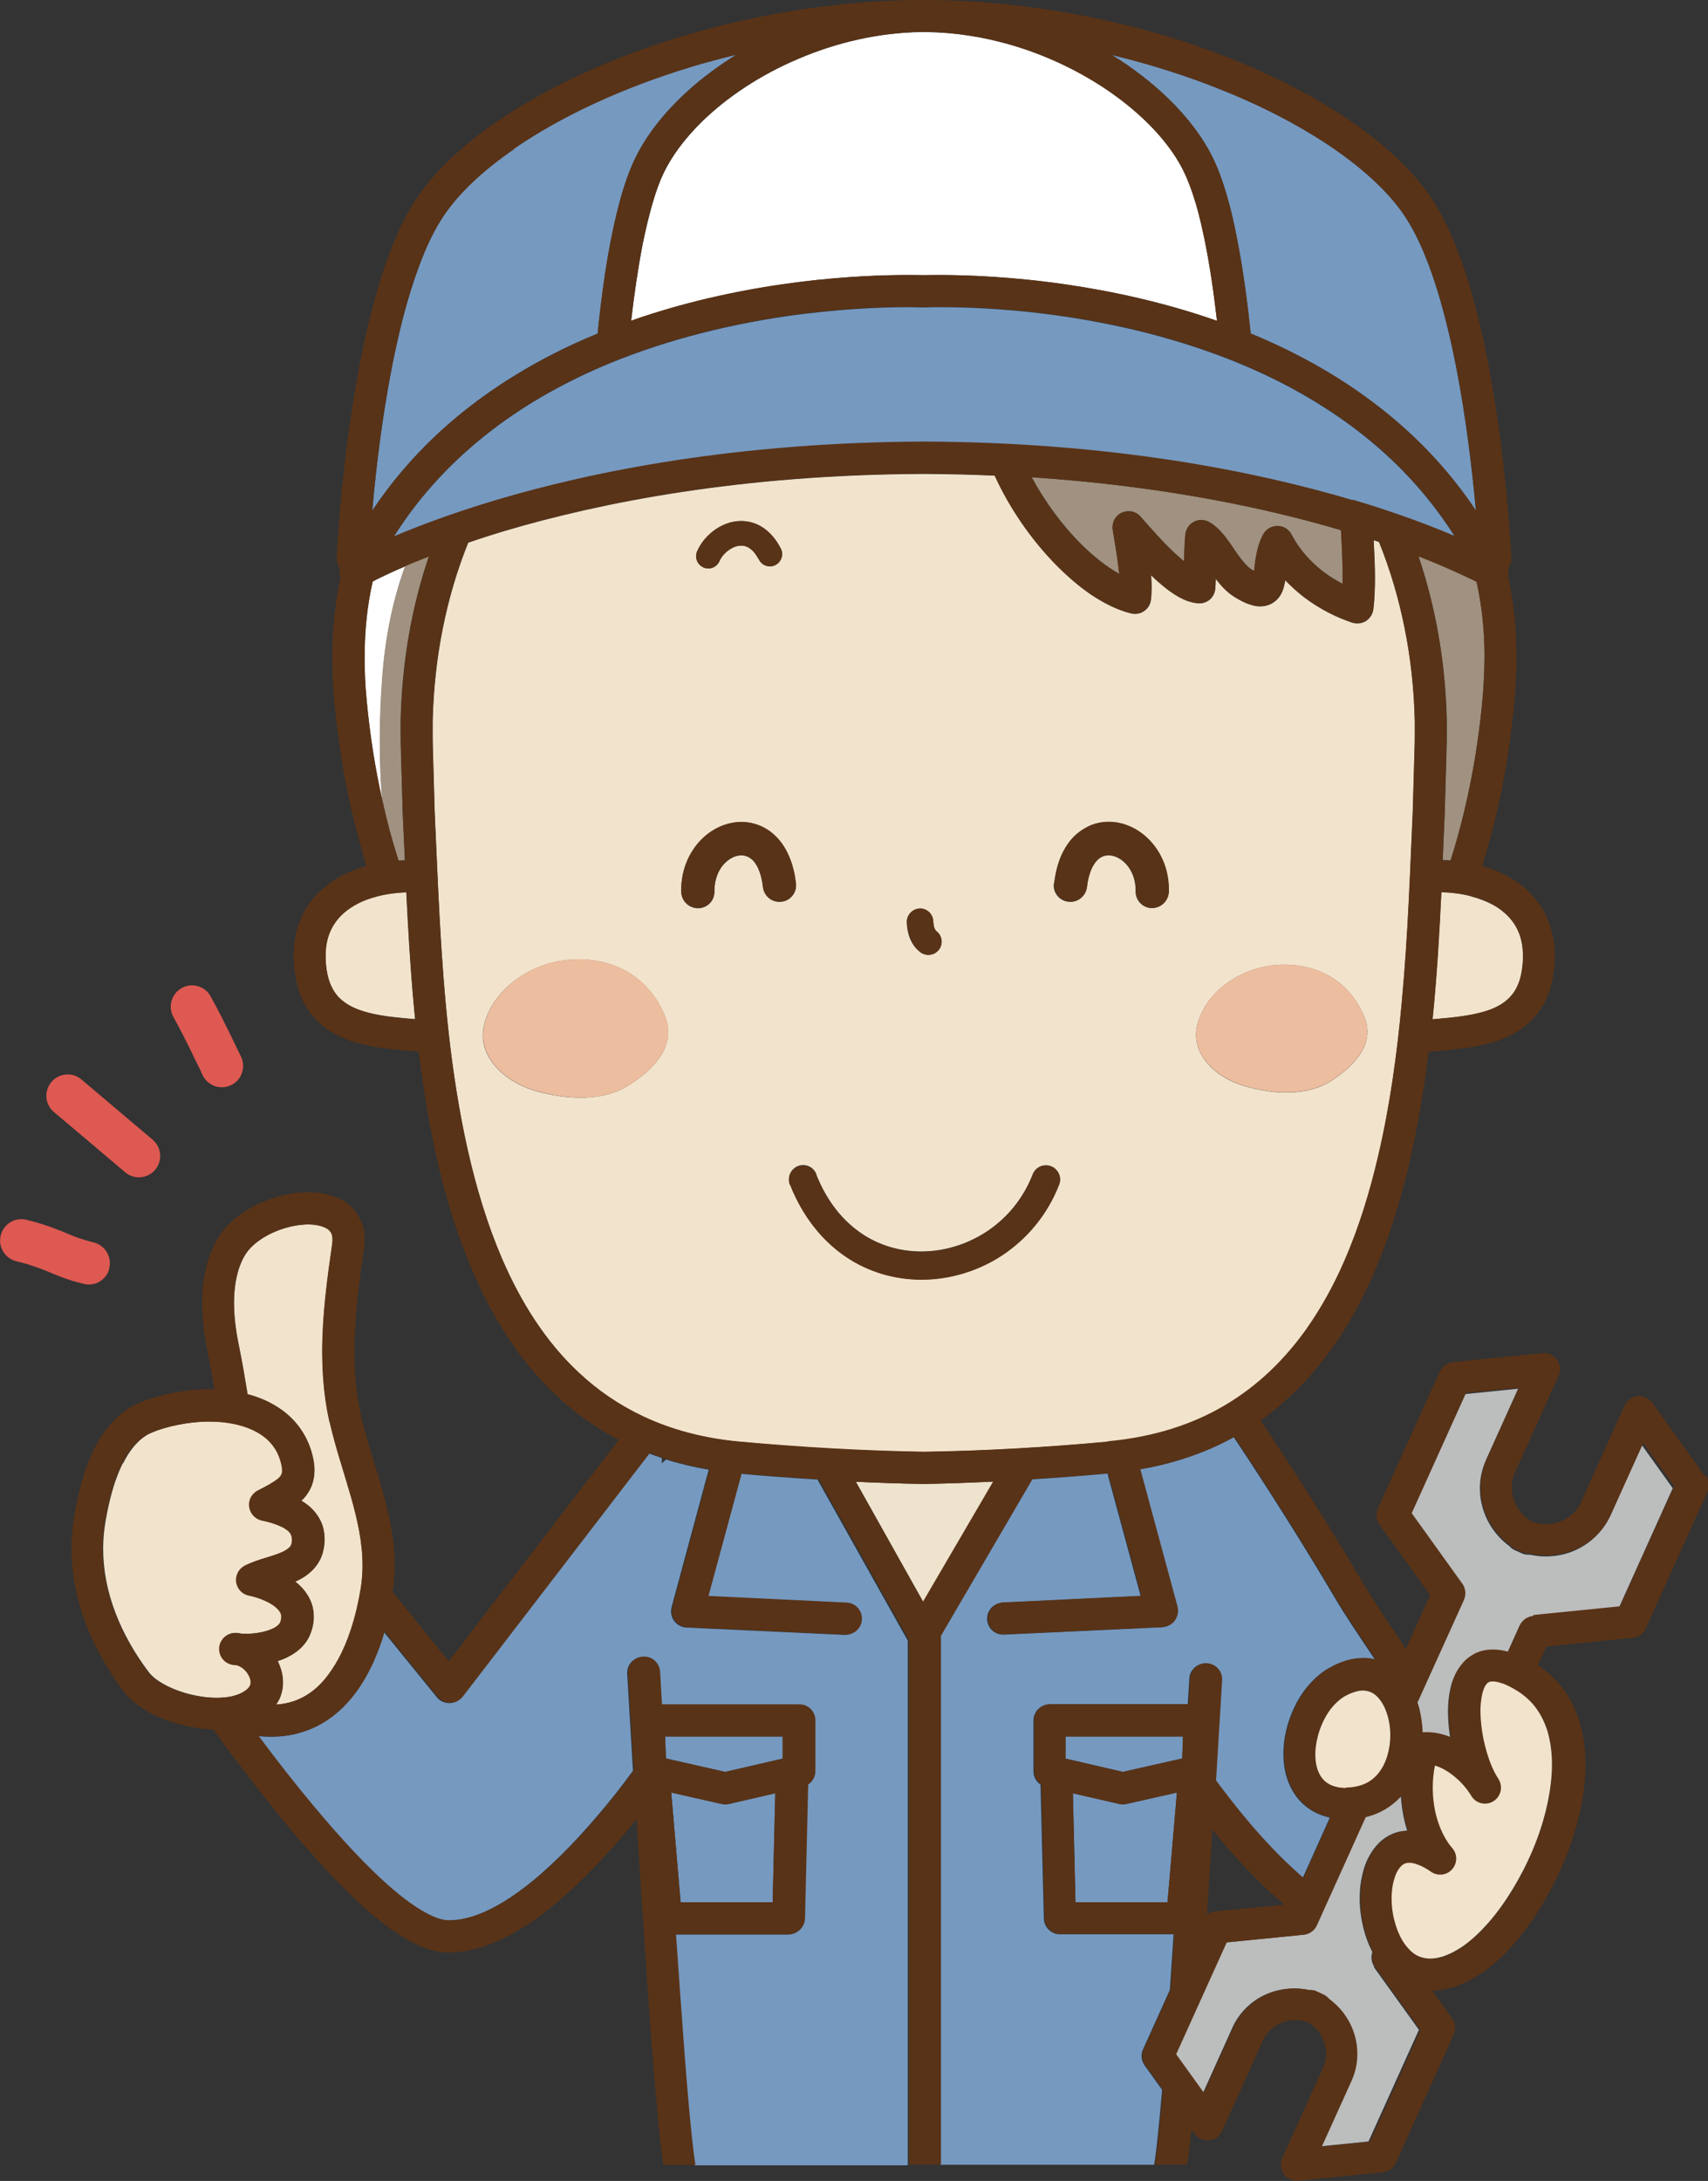 <?xml version="1.0" encoding="UTF-8"?> <svg xmlns="http://www.w3.org/2000/svg" id="_レイヤー_2" viewBox="0 0 118.22 150.94"><rect x="0" y="0" width="118.22" height="150.94" fill="#333333" stroke="none"/><defs><style>.cls-1{fill:none;}.cls-2{fill:#f2e3cc;}.cls-3{fill:#eee3cd;}.cls-4{fill:#ecbd9f;}.cls-5{fill:#fff;}.cls-6{fill:#a09180;}.cls-7{fill:#bcbdbd;}.cls-8{fill:#de5951;}.cls-9{fill:#593317;}.cls-10{fill:#7699c0;}</style></defs><g id="_レイヤー_1-2"><g><path class="cls-1" d="M83.91,126.61c-.12,1.98-.25,3.95-.37,5.86,.14-.09,.3-.15,.48-.17l4.87-.48c-1.85-1.57-3.47-3.34-4.98-5.21Z"></path><path class="cls-1" d="M46.1,101.01c-.1-.03-.2-.07-.29-.1v.37c.09-.09,.19-.18,.29-.27Z"></path><path class="cls-8" d="M13.35,73.02c.2,.4,.37,.75,.49,.99,.06,.12,.1,.22,.13,.29,.02,.03,.03,.06,.04,.08v.02s.01,0,.01,0c.35,.74,1.22,1.05,1.96,.71,.74-.35,1.05-1.22,.71-1.96h0s-.29-.61-.69-1.43c-.4-.82-.92-1.86-1.42-2.76-.39-.72-1.29-.98-2-.58-.71,.39-.97,1.29-.58,2,.46,.83,.97,1.84,1.36,2.64Z"></path><path class="cls-8" d="M7.56,87.78c.2-.79-.28-1.59-1.07-1.79-.44-.11-.78-.22-1.08-.32-.22-.08-.43-.16-.66-.26-.33-.14-.72-.3-1.19-.47-.47-.17-1.02-.35-1.73-.52-.79-.2-1.58,.29-1.78,1.08-.2,.79,.29,1.59,1.08,1.79,.54,.13,.96,.26,1.31,.38,.26,.09,.49,.18,.72,.27,.34,.14,.69,.29,1.11,.45,.42,.16,.91,.32,1.52,.46,.79,.21,1.59-.28,1.78-1.07Z"></path><path class="cls-8" d="M3.73,76.96c1.85,1.56,3.39,2.86,4.93,4.17,.62,.53,1.55,.45,2.08-.17,.52-.62,.45-1.55-.17-2.08-1.54-1.31-3.09-2.6-4.93-4.17-.63-.53-1.55-.45-2.08,.17-.53,.63-.45,1.56,.17,2.08Z"></path><path class="cls-5" d="M26.46,55.39c-.21-2.64-.22-5.51,.02-8.63,.23-2.92,.78-5.42,1.58-7.57-1.03,.44-1.79,.81-2.27,1.06-.36,1.57-.56,3.32-.56,5.27,0,.93,.04,1.9,.14,2.92,.24,2.51,.61,4.83,1.09,6.96Z"></path><path class="cls-6" d="M26.46,55.39c.32,1.48,.7,2.87,1.12,4.17,.14-.01,.29-.02,.44-.02-.05-1.13-.09-2.21-.15-3.25v-.02c-.04-1.48-.07-2.89-.12-4.21-.01-.41-.02-.82-.02-1.23,0-.18,0-.36,0-.54,0-.15,0-.3,0-.45h0c.09-3.94,.74-7.76,1.95-11.33-.61,.23-1.16,.46-1.64,.66-.79,2.15-1.35,4.65-1.58,7.57-.24,3.12-.23,6-.02,8.63Z"></path><path class="cls-6" d="M102.76,45.51c0-1.94-.2-3.67-.55-5.24,0,0,0,0-.02-.02-.4-.21-1.02-.49-1.84-.86-.61-.27-1.34-.57-2.17-.9,1.21,3.57,1.87,7.4,1.96,11.34h0c0,.16,0,.31,0,.46,0,.18,0,.36,0,.54,0,.41,0,.81-.02,1.22-.04,1.32-.08,2.73-.12,4.21v.02c-.05,1.03-.09,2.12-.14,3.24,.18,0,.36,.01,.54,.03,1.01-3.19,1.82-6.89,2.21-11.14,.09-1.02,.14-1.99,.14-2.92Z"></path><path class="cls-2" d="M101.82,62.03c-.64-.17-1.34-.26-2.06-.28-.14,2.78-.31,5.76-.61,8.8,.4-.04,.8-.07,1.2-.11,.74-.08,1.44-.18,2.06-.34,.42-.1,.79-.23,1.12-.39,.44-.21,.79-.47,1.07-.8,.16-.18,.3-.4,.42-.66,.14-.29,.25-.65,.31-1.07,.06-.37,.08-.7,.08-1.01,0-.69-.12-1.25-.33-1.72-.21-.48-.51-.88-.89-1.22-.26-.23-.55-.44-.88-.62-.44-.23-.94-.43-1.49-.57Z"></path><path class="cls-2" d="M28.64,69.59c-.25-2.7-.4-5.35-.52-7.84-.8,.03-1.57,.14-2.26,.35-.8,.23-1.49,.59-2.02,1.04-.35,.3-.63,.64-.85,1.04-.29,.53-.46,1.16-.46,1.98,0,.31,.02,.65,.08,1.01,.09,.55,.24,.96,.43,1.3,.19,.33,.42,.6,.71,.82,.18,.15,.4,.28,.64,.4,.32,.16,.69,.29,1.09,.39,.54,.14,1.15,.24,1.77,.31,.48,.06,.98,.1,1.48,.14-.03-.32-.06-.64-.09-.95Z"></path><path class="cls-10" d="M56.62,102.4c-1.8-.11-3.59-.24-5.37-.4,0,.06-.01,.12-.03,.18l-2.25,8.3,9.57,.46c.61,.03,1.08,.55,1.05,1.16-.02,.61-.55,1.08-1.15,1.05l-10.94-.51c-.34-.02-.64-.19-.84-.46-.2-.27-.26-.62-.18-.94l2.57-9.52c-1.03-.18-2.01-.41-2.95-.71-.1,.09-.2,.18-.29,.27v-.37c-.31-.1-.61-.21-.9-.32l-12.94,16.85c-.21,.27-.52,.43-.86,.43-.34,0-.67-.14-.88-.41l-3.67-4.52c-.06,.18-.11,.35-.16,.52-.36,1.08-.82,2.15-1.44,3.13-.41,.65-.9,1.25-1.47,1.78-.76,.7-1.68,1.26-2.75,1.56-.61,.18-1.27,.27-1.97,.27-.04,0-.09,0-.12,0-.28,0-.56-.02-.83-.05,.73,.97,1.48,1.96,2.23,2.91,1.94,2.44,3.92,4.74,5.74,6.5,1.04,1,2.03,1.83,2.89,2.41,.46,.31,.89,.55,1.26,.7,.4,.17,.74,.24,.98,.25h.14c.74,0,1.56-.19,2.43-.58,.87-.38,1.77-.94,2.68-1.62,1.8-1.35,3.56-3.17,5.03-4.88,.98-1.13,1.83-2.22,2.47-3.1,.05-.07,.1-.13,.14-.18-.14-2.29-.27-4.55-.4-6.72-.03-.61,.43-1.14,1.04-1.16,.61-.04,1.13,.42,1.17,1.04,.04,.75,.08,1.5,.13,2.26h9.52c.3,0,.58,.12,.78,.33,.21,.2,.32,.49,.32,.78v3.51c0,.39-.19,.73-.5,.93l-.22,9.27c-.02,.6-.51,1.09-1.11,1.09h-7.82c.19,2.93,.39,5.69,.58,8.08,.18,2.37,.35,4.38,.51,5.85,.09,.83,.17,1.49,.24,1.92,0,.04,0,.08,.01,.12h14.77v-36.31l-6.23-11.12Z"></path><path class="cls-10" d="M80.14,147.77c.09-.82,.18-1.82,.28-2.95,0-.06,.01-.13,.02-.18l-1.22-1.7c-.23-.32-.27-.74-.11-1.1l1.86-4.12c.03-.38,.05-.76,.08-1.15,.06-.88,.12-1.78,.18-2.7h-7.87c-.6,0-1.09-.48-1.11-1.09l-.23-9.27c-.3-.2-.49-.54-.49-.93v-3.51c0-.29,.12-.58,.32-.78,.21-.21,.49-.33,.79-.33h9.57c.04-.6,.07-1.2,.11-1.8,.03-.6,.56-1.07,1.17-1.03,.61,.03,1.08,.55,1.04,1.17-.13,2.24-.27,4.58-.42,6.94,.19,.25,.37,.5,.56,.74,1.67,2.2,3.46,4.25,5.49,6l1.88-4.18c-.17-.05-.35-.09-.51-.15-.5-.17-.94-.44-1.31-.77-.24-.22-.46-.46-.63-.74-.24-.35-.41-.74-.53-1.13-.16-.53-.23-1.08-.23-1.63,0-.87,.17-1.75,.48-2.57,.3-.82,.75-1.61,1.33-2.26,.39-.43,.83-.82,1.35-1.11,.4-.23,.78-.39,1.18-.51,.39-.11,.78-.17,1.16-.17,.29,0,.57,.03,.84,.1-.05-.08-.1-.15-.15-.22-.97-1.45-1.9-2.81-2.65-4.09-2.22-3.76-4.56-7.45-6.98-11.09-.36,.2-.72,.38-1.09,.56-1.64,.77-3.45,1.34-5.43,1.68l2.58,9.52c.09,.32,.02,.67-.18,.94-.2,.27-.51,.44-.84,.46l-10.95,.51c-.61,.03-1.13-.44-1.16-1.05-.03-.61,.44-1.13,1.06-1.16l9.57-.46-2.25-8.3c-.02-.06-.02-.12-.03-.18-1.75,.16-3.51,.3-5.26,.4l-6.34,10.85v36.59h14.82c0-.06,0-.12,.02-.18,.07-.42,.15-1.06,.23-1.88Z"></path><path class="cls-3" d="M63.96,102.7h-.03c-1.57-.02-3.13-.08-4.69-.15l4.66,8.31,4.86-8.32c-1.59,.07-3.19,.13-4.79,.16Z"></path><path class="cls-10" d="M77.97,124.85c-.17,.03-.33,.03-.5,0l-3.21-.74,.18,7.54h6.37l.65-7.59-3.49,.79Z"></path><polygon class="cls-10" points="73.75 120.18 73.75 121.71 77.72 122.63 81.83 121.7 81.88 120.18 73.75 120.18"></polygon><path class="cls-10" d="M50.45,124.85c-.17,.03-.33,.03-.5,0l-3.49-.79,.65,7.59h6.37l.18-7.54-3.21,.74Z"></path><polygon class="cls-10" points="46.1 121.7 50.2 122.63 54.18 121.71 54.18 120.18 46.04 120.18 46.1 121.7"></polygon><path class="cls-2" d="M90.44,91.98c1.01-1.43,1.88-3.01,2.62-4.71,.99-2.27,1.76-4.73,2.35-7.31,.8-3.42,1.29-7.03,1.62-10.57,.44-4.71,.58-9.29,.76-13.19,.04-1.47,.08-2.88,.12-4.21,.01-.39,.02-.77,.02-1.15,0-.17,0-.35,0-.52,0-.14,0-.28,0-.43-.1-4.36-.94-8.57-2.48-12.38-.12-.04-.25-.08-.37-.12,.05,.9,.09,1.78,.09,2.63,0,.74-.03,1.47-.11,2.15-.04,.33-.23,.62-.51,.81-.28,.17-.62,.22-.94,.12-1.06-.35-2.23-.92-3.33-1.75-.45-.35-.9-.75-1.32-1.19,0,.09-.03,.17-.05,.26-.03,.14-.06,.28-.12,.44-.07,.18-.16,.37-.33,.56-.08,.09-.18,.19-.32,.28-.13,.09-.28,.16-.43,.2-.16,.05-.33,.07-.48,.07-.17,0-.33-.02-.48-.06-.15-.04-.29-.09-.44-.14-.29-.12-.57-.27-.89-.47-.29-.18-.53-.4-.75-.62-.19-.2-.36-.41-.52-.62,0,.22-.01,.43-.03,.65-.02,.3-.15,.57-.36,.77-.23,.2-.51,.29-.81,.28-.26-.02-.5-.08-.72-.15-.23-.08-.43-.18-.64-.29-.4-.23-.79-.51-1.17-.83-.25-.21-.51-.44-.74-.67,.02,.28,.03,.56,.03,.83,0,.31-.01,.6-.05,.89-.04,.31-.21,.58-.48,.76-.26,.18-.58,.23-.88,.16-.93-.23-1.86-.69-2.79-1.31-.92-.63-1.83-1.43-2.71-2.36-1.52-1.62-2.93-3.64-3.95-5.87-1.58-.07-3.22-.11-4.91-.12-12.7,.05-22.38,1.99-28.91,3.92-.94,.28-1.82,.56-2.62,.84-1.53,3.79-2.36,8-2.46,12.35,0,.15,0,.29,0,.43v.51c0,.39,0,.77,.02,1.16,.04,1.33,.08,2.74,.12,4.21,.21,4.47,.37,9.86,.97,15.29,.61,5.44,1.68,10.94,3.68,15.58,1.34,3.1,3.07,5.82,5.34,7.93,1.3,1.21,2.77,2.23,4.45,3.02,1.92,.9,4.13,1.51,6.69,1.75,4.23,.39,8.48,.64,12.73,.7,4.25-.07,8.51-.32,12.73-.7,3.24-.3,5.91-1.19,8.16-2.52,2.25-1.34,4.09-3.13,5.61-5.27Zm-7.6-20.91c.58-2.82,4.22-5.09,7.91-4.05,1.9,.53,3.13,1.94,3.7,3.41,.69,1.79-.58,3.24-2.27,4.35-1.71,1.11-4.02,.98-6.05,.38-2.09-.6-3.67-2.27-3.29-4.09Zm-9.88-9.94c.09-.73,.26-1.39,.51-1.95,.25-.56,.59-1.04,1.01-1.42,.28-.24,.59-.44,.91-.59,.43-.19,.89-.28,1.34-.28,.41,0,.82,.07,1.2,.21,.39,.14,.75,.33,1.08,.58,.67,.5,1.21,1.2,1.54,2.05,.22,.57,.34,1.2,.34,1.87v.12c-.02,.63-.54,1.14-1.17,1.13-.63-.01-1.13-.53-1.12-1.17v-.07c0-.59-.16-1.07-.4-1.46-.23-.38-.56-.66-.88-.81-.21-.1-.41-.14-.6-.14-.17,0-.32,.04-.47,.11-.15,.08-.3,.19-.45,.39-.1,.14-.21,.32-.3,.54-.12,.3-.23,.69-.28,1.17h0c-.08,.63-.65,1.08-1.28,1-.63-.07-1.08-.65-1-1.27Zm-9.32,1.75c.5-.02,.92,.37,.95,.87,.02,.26,.05,.42,.09,.51,.03,.09,.06,.12,.09,.15,.01,.02,.03,.04,.07,.07,.39,.32,.44,.9,.12,1.28-.32,.39-.9,.44-1.29,.12-.09-.08-.26-.22-.42-.44-.15-.21-.29-.49-.38-.83-.06-.23-.09-.48-.11-.76-.02-.51,.37-.93,.87-.96Zm-7.15,18.39c.76,1.9,1.85,3.21,3.12,4.08,1.26,.86,2.7,1.26,4.16,1.26,1.59,0,3.19-.49,4.56-1.4,1.36-.91,2.49-2.24,3.15-3.94,.2-.51,.76-.75,1.27-.56,.5,.2,.75,.76,.56,1.26-.81,2.08-2.2,3.73-3.89,4.86-1.68,1.12-3.66,1.72-5.64,1.72-1.82,0-3.66-.51-5.26-1.6-1.6-1.09-2.96-2.75-3.84-4.98-.2-.51,.05-1.07,.55-1.27,.5-.2,1.07,.05,1.27,.55Zm-8.24-43.11c.19-.43,.47-.82,.82-1.15,.35-.33,.76-.6,1.23-.77,.31-.11,.65-.18,1-.18,.51,0,1.05,.14,1.53,.47,.48,.33,.89,.8,1.21,1.43,.22,.42,.05,.92-.36,1.14-.41,.22-.93,.05-1.14-.36-.12-.21-.23-.37-.34-.51-.11-.13-.22-.22-.32-.29-.2-.14-.39-.18-.58-.18-.21,0-.43,.06-.65,.18-.22,.12-.44,.3-.6,.49-.11,.14-.2,.28-.25,.4-.19,.43-.68,.63-1.11,.44-.43-.19-.62-.69-.44-1.11Zm-11.21,37.33c-2.26-.66-3.97-2.46-3.56-4.43,.64-3.06,4.57-5.51,8.56-4.39,2.06,.59,3.39,2.11,4,3.7,.75,1.93-.62,3.51-2.46,4.7-1.85,1.2-4.35,1.05-6.55,.42Zm10.11-13.76s0-.08,0-.12c0-1,.28-1.92,.74-2.66,.46-.75,1.1-1.33,1.84-1.68,.49-.24,1.03-.37,1.59-.37,.51,0,1.02,.12,1.5,.36,.48,.24,.91,.61,1.26,1.07,.23,.31,.42,.66,.58,1.05,.21,.52,.36,1.1,.43,1.76h0c.08,.63-.37,1.2-1,1.27-.63,.08-1.2-.37-1.28-1-.06-.54-.18-.97-.32-1.28-.14-.32-.3-.52-.45-.65-.11-.09-.2-.15-.3-.19-.13-.05-.27-.09-.42-.09s-.29,.03-.45,.08c-.15,.05-.31,.14-.47,.26-.31,.23-.59,.58-.76,1.04-.11,.3-.19,.65-.19,1.04,0,.02,0,.05,0,.07,.02,.64-.48,1.16-1.12,1.17-.63,.01-1.16-.49-1.17-1.12Z"></path><path class="cls-9" d="M63.26,65.43c.16,.22,.33,.37,.42,.44,.39,.32,.96,.27,1.29-.12,.32-.39,.27-.96-.12-1.28-.04-.03-.06-.05-.07-.07-.02-.03-.05-.06-.09-.15-.04-.09-.08-.24-.09-.51-.03-.5-.45-.89-.95-.87-.5,.03-.89,.46-.87,.96,.02,.28,.05,.53,.11,.76,.09,.34,.23,.62,.38,.83Z"></path><path class="cls-4" d="M86.13,75.15c2.02,.6,4.34,.73,6.05-.38,1.69-1.11,2.96-2.56,2.27-4.35-.57-1.47-1.8-2.88-3.7-3.41-3.69-1.04-7.33,1.23-7.91,4.05-.38,1.82,1.2,3.48,3.29,4.09Z"></path><path class="cls-4" d="M46.05,70.36c-.61-1.59-1.94-3.11-4-3.7-4-1.13-7.92,1.33-8.56,4.39-.41,1.97,1.3,3.78,3.56,4.43,2.2,.64,4.7,.79,6.55-.42,1.84-1.2,3.2-2.78,2.46-4.7Z"></path><path class="cls-9" d="M54.68,81.99c.88,2.22,2.23,3.88,3.84,4.98,1.6,1.09,3.44,1.6,5.26,1.6,1.98,0,3.96-.6,5.64-1.72,1.68-1.13,3.08-2.78,3.89-4.86,.19-.51-.06-1.07-.56-1.26-.51-.19-1.07,.05-1.27,.56-.66,1.7-1.78,3.02-3.15,3.94-1.37,.91-2.97,1.4-4.56,1.4-1.46,0-2.9-.41-4.16-1.26-1.27-.87-2.37-2.18-3.12-4.08-.2-.5-.77-.75-1.27-.55-.5,.2-.75,.77-.55,1.27Z"></path><path class="cls-6" d="M91.61,39.58c.43,.32,.88,.6,1.33,.83v-.39c0-1.02-.05-2.16-.12-3.33-5.18-1.53-12.34-3.06-21.41-3.66,.95,1.76,2.16,3.37,3.41,4.62,.9,.89,1.82,1.6,2.65,2.07-.02-.23-.05-.46-.08-.69-.07-.57-.16-1.13-.24-1.59-.05-.31-.1-.58-.13-.8-.06-.49,.18-.96,.64-1.16,.45-.2,.97-.09,1.29,.28,.31,.35,.72,.82,1.17,1.31,.45,.49,.95,1,1.43,1.43,.14,.13,.28,.24,.41,.35h0c.01-.61,.03-1.23,.09-1.85,.04-.37,.25-.7,.58-.88,.33-.18,.72-.17,1.05,0,.25,.14,.46,.31,.64,.48,.18,.18,.34,.36,.49,.55,.29,.37,.54,.75,.78,1.11,.17,.23,.32,.45,.48,.63,.2,.24,.39,.42,.54,.51,.07,.05,.14,.08,.2,.12,0-.06,0-.13,.02-.2,.03-.26,.06-.58,.13-.91,.08-.45,.21-.94,.48-1.43,.2-.36,.58-.58,.99-.58,.41,0,.78,.23,.97,.6,.55,1.05,1.34,1.91,2.21,2.58Z"></path><path class="cls-10" d="M29.34,17.57c-.44,1.06-.83,2.24-1.19,3.48-.71,2.5-1.23,5.26-1.62,7.84-.37,2.43-.61,4.7-.76,6.44,1.28-1.91,2.72-3.6,4.3-5.1,2.54-2.41,5.39-4.3,8.32-5.79,.98-.5,1.98-.95,2.98-1.36,.14-1.35,.31-2.78,.52-4.18,.29-1.91,.67-3.79,1.14-5.43,.27-.93,.58-1.78,.94-2.53,.53-1.09,1.25-2.13,2.14-3.14,.88-.99,1.91-1.94,3.08-2.81,.57-.42,1.17-.83,1.8-1.22-1.05,.25-2.08,.53-3.09,.83-4.83,1.45-9.1,3.46-12.3,5.67-2.13,1.47-3.79,3.03-4.82,4.54-.51,.74-.99,1.67-1.44,2.73Z"></path><path class="cls-10" d="M97.15,14.84c-1.03-1.51-2.69-3.07-4.82-4.54-2.14-1.47-4.74-2.86-7.68-4.04-2.39-.97-4.98-1.8-7.71-2.46,1.48,.91,2.81,1.94,3.95,3.05,1.31,1.28,2.36,2.66,3.07,4.11h0c.36,.74,.67,1.6,.94,2.53,.28,.94,.51,1.95,.71,3,.42,2.11,.72,4.38,.94,6.48,0,.04,0,.08,.01,.12,0,0,.01,0,.02,0,2.97,1.23,5.92,2.82,8.64,4.9,2.59,1.98,4.97,4.4,6.93,7.34-.04-.4-.07-.82-.12-1.26-.28-2.78-.75-6.44-1.51-9.96-.51-2.34-1.14-4.62-1.92-6.5-.45-1.08-.94-2.03-1.46-2.78l.91-.63-.91,.63Z"></path><path class="cls-5" d="M77.42,6.79c-2.1-1.57-4.69-2.89-7.48-3.69-1.86-.54-3.81-.85-5.77-.88h-.42c-2.94,.04-5.86,.73-8.48,1.85-2.63,1.11-4.95,2.66-6.69,4.36-1.15,1.13-2.05,2.33-2.62,3.5-.28,.57-.55,1.3-.79,2.14-.24,.83-.46,1.77-.67,2.75-.33,1.71-.61,3.58-.81,5.38,4.15-1.46,8.23-2.24,11.65-2.68,3.25-.41,5.91-.48,7.48-.48,.5,0,.88,0,1.14,.01,.27,0,.66-.01,1.15-.01,1.77,0,4.91,.1,8.73,.66,3.14,.46,6.73,1.22,10.4,2.51-.12-.97-.24-1.97-.39-2.96-.29-1.85-.64-3.64-1.07-5.14-.25-.85-.52-1.59-.81-2.18-.42-.88-1.03-1.77-1.8-2.64-.77-.87-1.69-1.71-2.74-2.49Z"></path><path class="cls-10" d="M100.69,37.13c-1.27-2.01-2.74-3.76-4.35-5.29-2.36-2.24-5.03-4.01-7.8-5.42-5.54-2.8-11.51-4.11-16.22-4.7-3.14-.39-5.71-.46-7.21-.46-.49,0-.87,0-1.11,.02h-.07c-.25,0-.62-.02-1.11-.02-1.68,0-4.73,.1-8.41,.63-3.68,.54-7.99,1.52-12.22,3.26-2.82,1.17-5.61,2.68-8.14,4.62-2.58,1.98-4.92,4.4-6.8,7.38,1.69-.72,4.05-1.62,7.06-2.51,6.71-2,16.66-4,29.65-4.05h0c13,.05,22.94,2.05,29.65,4.05,3.02,.9,5.37,1.8,7.07,2.52Z"></path><path class="cls-2" d="M22.78,98.27c-.34-1.58-.47-3.16-.47-4.73,0-2.53,.34-5.03,.69-7.45,.01-.1,.02-.2,.02-.29,0-.19-.03-.32-.07-.42-.04-.09-.09-.16-.17-.24-.05-.05-.11-.09-.2-.14-.11-.06-.25-.12-.42-.16-.23-.06-.5-.1-.81-.1-.6,0-1.3,.13-1.98,.37-.67,.24-1.3,.6-1.77,1.01-.32,.27-.55,.57-.71,.86-.25,.46-.42,.96-.53,1.49-.11,.54-.16,1.11-.16,1.7,0,1.02,.15,2.07,.36,3.07,.22,1.07,.4,2.16,.58,3.25,.69,.18,1.37,.45,1.99,.84,.47,.28,.9,.64,1.28,1.06,.51,.57,.91,1.27,1.15,2.07,.13,.45,.21,.88,.21,1.29,0,.38-.07,.75-.2,1.09-.13,.33-.33,.63-.55,.87-.05,.05-.1,.1-.16,.15,.03,.02,.06,.03,.08,.05,.26,.16,.51,.35,.73,.59,.29,.31,.55,.71,.69,1.19,.07,.27,.11,.55,.11,.84,0,.21-.02,.42-.06,.63-.07,.41-.23,.8-.45,1.11-.22,.32-.49,.57-.77,.77-.19,.14-.38,.24-.57,.34-.06,.02-.12,.05-.18,.08,.02,.02,.04,.03,.06,.05,.29,.24,.57,.52,.78,.87,.13,.2,.23,.42,.31,.65,.09,.27,.13,.57,.13,.87,0,.39-.08,.8-.24,1.19-.14,.36-.36,.67-.61,.92-.25,.25-.53,.44-.82,.6-.26,.15-.55,.26-.83,.35,.04,.07,.07,.14,.1,.21,.16,.39,.27,.81,.27,1.25,0,.32-.05,.64-.16,.95-.07,.21-.18,.41-.32,.6,.69-.04,1.28-.21,1.81-.48,.61-.31,1.15-.77,1.62-1.34,.31-.38,.6-.82,.86-1.29,.35-.63,.64-1.32,.88-2.05,.32-.96,.55-1.96,.7-2.91,.08-.51,.12-1.03,.12-1.55,0-.79-.09-1.58-.23-2.38-.15-.81-.36-1.62-.59-2.44-.47-1.65-1.05-3.33-1.45-5.09-.02-.06-.02-.12-.04-.17l1.08-.24-1.08,.23Z"></path><path class="cls-2" d="M8.5,101.27c-.2,.4-.37,.83-.53,1.28-.3,.9-.51,1.84-.65,2.65-.12,.66-.18,1.32-.18,1.97,0,1.52,.3,3.02,.86,4.47,.55,1.44,1.34,2.82,2.31,4.1,.1,.13,.25,.28,.46,.45,.21,.16,.47,.32,.76,.47,.59,.3,1.31,.55,2.04,.69,.49,.1,.98,.15,1.44,.15,.4,0,.76-.04,1.09-.11,.32-.08,.59-.18,.8-.32,.14-.09,.26-.18,.35-.29,.05-.07,.08-.12,.1-.17,.02-.06,.03-.12,.03-.19,0-.08-.01-.18-.05-.28-.03-.1-.09-.21-.15-.31-.14-.21-.34-.4-.54-.5-.08-.04-.16-.07-.23-.09-.1,0-.19-.02-.28-.03-.58-.1-.98-.63-.92-1.22,.07-.58,.57-1.01,1.16-.98,.12,0,.24,.03,.35,.05,.1,0,.23,.01,.35,.01,.34,0,.73-.04,1.09-.12,.36-.08,.69-.2,.91-.33,.15-.09,.25-.18,.29-.24,.03-.03,.05-.07,.06-.1,.07-.16,.08-.28,.08-.38,0-.08,0-.14-.03-.21-.02-.07-.06-.14-.12-.22-.12-.15-.34-.34-.62-.51-.19-.11-.4-.2-.62-.29-.29-.11-.59-.19-.85-.25-.46-.09-.81-.46-.88-.93-.06-.47,.17-.92,.59-1.14,.51-.26,1.01-.41,1.47-.55,.46-.14,.88-.28,1.18-.42,.2-.1,.34-.2,.42-.28,.05-.05,.08-.09,.11-.13,.03-.05,.05-.11,.07-.2,.02-.09,.02-.17,.02-.24,0-.16-.03-.25-.08-.34-.04-.09-.11-.18-.23-.28-.09-.07-.19-.13-.31-.2-.16-.09-.36-.17-.57-.24-.29-.11-.6-.18-.92-.25-.45-.1-.8-.48-.85-.95-.06-.46,.18-.91,.59-1.12,.33-.17,.62-.32,.86-.46,.24-.14,.42-.26,.55-.37,.08-.07,.13-.13,.17-.18,.05-.07,.07-.12,.09-.2,.01-.05,.02-.11,.02-.18,0-.15-.03-.36-.12-.67-.11-.37-.26-.69-.46-.96-.19-.27-.43-.51-.7-.72-.56-.41-1.28-.7-2.08-.87-.53-.11-1.09-.16-1.65-.16-.09,0-.19,0-.28,0-.62,.02-1.27,.09-1.91,.22-.64,.12-1.27,.3-1.81,.53-.26,.1-.49,.24-.72,.42-.22,.18-.43,.39-.63,.64l-.87-.69,.87,.69c-.25,.31-.47,.67-.67,1.07Z"></path><path class="cls-9" d="M73.96,62.39c.63,.08,1.2-.37,1.28-1h0c.05-.48,.16-.87,.28-1.17,.09-.23,.19-.4,.3-.54,.15-.2,.3-.32,.45-.39,.15-.07,.3-.11,.47-.11,.18,0,.39,.04,.6,.14,.32,.15,.64,.43,.88,.81,.24,.39,.4,.87,.4,1.46v.07c-.02,.64,.49,1.16,1.12,1.17,.63,.01,1.15-.49,1.17-1.13v-.12c0-.67-.12-1.3-.34-1.87-.33-.85-.87-1.55-1.54-2.05-.33-.25-.69-.44-1.08-.58-.38-.14-.79-.21-1.2-.21-.45,0-.92,.09-1.34,.28-.32,.15-.63,.35-.91,.59-.42,.37-.75,.85-1.01,1.42-.26,.56-.43,1.22-.51,1.95-.08,.63,.37,1.2,1,1.27Z"></path><path class="cls-9" d="M49.45,61.67s0-.05,0-.07c0-.39,.07-.74,.19-1.04,.17-.46,.46-.81,.76-1.04,.16-.12,.32-.2,.47-.26,.16-.05,.31-.08,.45-.08s.29,.03,.42,.09c.1,.04,.19,.11,.3,.19,.15,.14,.31,.34,.45,.65,.14,.31,.26,.73,.32,1.28,.08,.63,.65,1.08,1.28,1,.63-.07,1.08-.65,1-1.27h0c-.08-.66-.22-1.24-.43-1.76-.16-.39-.35-.74-.58-1.05-.35-.46-.77-.83-1.26-1.07-.47-.24-.99-.36-1.5-.36-.56,0-1.1,.14-1.59,.37-.74,.35-1.38,.93-1.84,1.68-.46,.74-.74,1.66-.74,2.66,0,.04,0,.08,0,.12,.01,.63,.54,1.13,1.17,1.12,.64-.01,1.14-.53,1.12-1.17Z"></path><path class="cls-7" d="M95.13,136.12c-.21-.3-.26-.68-.14-1.03,0,0,0-.02-.02-.03-.25-.49-.44-1-.58-1.53-.18-.71-.28-1.43-.28-2.14,0-.54,.05-1.08,.17-1.58,.11-.51,.28-.99,.54-1.44,.17-.3,.38-.58,.63-.83,.33-.32,.75-.59,1.23-.73,.23-.07,.48-.1,.72-.11h0c-.25-.79-.39-1.61-.44-2.43-.03,.04-.07,.08-.1,.12-.37,.39-.82,.74-1.34,.99-.32,.17-.67,.29-1.05,.38l-3.38,7.49c-.16,.36-.51,.6-.9,.65l-5.34,.53-3.5,7.74,1.92,2.67,2.04-4.53c.38-.85,1.02-1.53,1.75-1.99,.75-.46,1.61-.7,2.5-.7,.34,0,.69,.03,1.02,.11h.05s.05,0,.07,0c.01,0,.03,0,.04,0,.02,0,.05,0,.07,.01,.02,0,.03,0,.04,0,.02,0,.05,.01,.07,.02,.02,0,.03,0,.05,.01,.02,0,.05,.01,.07,.03,0,0,.02,0,.02,.01h0l.5,.23h0s.07,.03,.09,.05c0,0,.02,0,.02,.01,.03,.01,.05,.03,.07,.05,0,0,.01,.01,.02,.02,.02,.02,.05,.03,.07,.05,0,0,0,.01,.02,.02,.02,.02,.04,.04,.06,.06,0,0,0,.01,.01,.02,0,.01,.02,.02,.02,.02,.53,.39,.96,.86,1.28,1.4,.43,.73,.67,1.55,.67,2.41,0,.62-.13,1.26-.4,1.86l-2.05,4.53,3.28-.33,3.49-7.73-3.13-4.36Z"></path><path class="cls-7" d="M113.69,99.94l-2.23,4.94c-.4,.9-1.06,1.61-1.84,2.1-.78,.49-1.7,.74-2.62,.74-.37,0-.73-.04-1.09-.12h-.07s-.05,0-.08,0c0,0-.02,0-.03,0-.02,0-.05,0-.07-.01-.02,0-.03,0-.04,0-.02,0-.05-.01-.07-.02-.01,0-.02,0-.03,0-.03,0-.05-.02-.09-.03,0,0-.01,0-.02,0h0s-.53-.24-.53-.24c0,0-.02-.01-.02-.01-.03-.02-.05-.02-.08-.04-.01,0-.02-.01-.04-.02-.01-.01-.04-.03-.06-.04-.01,0-.02-.02-.03-.02-.02-.01-.04-.03-.05-.05-.01,0-.02-.01-.03-.02-.02-.02-.04-.03-.05-.05,0,0-.01-.02-.02-.02,0,0-.01-.02-.02-.02-.56-.41-1.01-.91-1.35-1.48-.45-.76-.7-1.63-.7-2.52,0-.66,.14-1.33,.42-1.96l2.23-4.94-3.66,.37-3.76,8.32,3.51,4.89c.23,.32,.28,.74,.11,1.11l-3.22,7.11c.05,.13,.09,.27,.13,.41,.14,.53,.22,1.08,.23,1.65,.09,0,.19-.01,.28-.01,.42,0,.82,.07,1.2,.18,.17,.05,.32,.1,.48,.17-.1-.6-.15-1.22-.16-1.81,0-.56,.05-1.12,.17-1.64,.12-.52,.31-1.03,.64-1.48,.22-.3,.5-.57,.84-.77,.19-.12,.4-.2,.62-.27,.26-.07,.52-.1,.79-.1,.35,0,.69,.05,1.05,.15l.82-1.82c.16-.37,.51-.61,.9-.65l5.98-.6,3.75-8.32-2.14-2.99Z"></path><path class="cls-9" d="M118,102.15l-3.64-5.07c-.23-.32-.62-.49-1.01-.46-.39,.05-.74,.29-.9,.65l-3.02,6.69c-.22,.48-.56,.86-.99,1.12-.43,.27-.94,.41-1.46,.41-.31,0-.62-.05-.93-.16-.44-.25-.78-.6-1.02-1-.26-.42-.39-.9-.39-1.38,0-.35,.07-.71,.22-1.05l3.02-6.69c.16-.36,.12-.78-.11-1.1-.23-.32-.62-.5-1.01-.46l-6.2,.62c-.39,.04-.73,.29-.9,.65l-4.29,9.48c-.16,.36-.12,.78,.11,1.11l3.51,4.88-1.68,3.73c-.03-.05-.07-.11-.1-.16-1.11-1.65-2.16-3.19-2.95-4.53-2.23-3.77-4.58-7.49-7.01-11.13,.73-.51,1.41-1.07,2.05-1.67,2.55-2.38,4.44-5.37,5.86-8.68,1.99-4.64,3.08-9.94,3.72-15.16,.66-.05,1.36-.11,2.06-.2,.69-.08,1.39-.18,2.07-.37,.51-.13,1.02-.3,1.5-.55,.36-.18,.71-.39,1.04-.65,.49-.39,.92-.88,1.26-1.46,.33-.59,.57-1.27,.69-2.04,.08-.47,.11-.93,.11-1.36,0-1.13-.25-2.16-.72-3.03-.35-.65-.82-1.21-1.36-1.68-.81-.69-1.78-1.17-2.82-1.48-.04-.01-.08-.03-.12-.04,1.03-3.28,1.82-7.03,2.22-11.31,.1-1.09,.15-2.13,.15-3.13,0-2.05-.21-3.92-.58-5.63,.04-.18,.04-.36,0-.53,.16-.2,.24-.46,.23-.72,0-.02-.21-4.48-.99-9.82-.4-2.67-.94-5.56-1.68-8.23-.37-1.34-.8-2.62-1.29-3.81-.49-1.18-1.04-2.26-1.68-3.19h0c-1.25-1.81-3.09-3.52-5.38-5.11-3.44-2.37-7.9-4.46-12.92-5.97C75.68,1,70.13,.07,64.48,0c-.04,0-.08,0-.12,0h-.18c-.08,0-.15,0-.23,0-.07,0-.14,0-.22,0h-.18s-.07,0-.11,0c-7.54,.09-14.91,1.73-21.01,4.19-3.07,1.24-5.81,2.69-8.11,4.28-2.29,1.58-4.14,3.3-5.38,5.11-.64,.92-1.19,2.01-1.68,3.19-.85,2.07-1.51,4.46-2.04,6.88-.79,3.64-1.27,7.37-1.55,10.2-.28,2.83-.37,4.76-.37,4.77,0,.26,.08,.52,.23,.72-.05,.22-.04,.44,.03,.65-.35,1.68-.56,3.51-.56,5.51,0,1,.05,2.04,.15,3.13,.4,4.27,1.2,8.02,2.22,11.3-.63,.17-1.24,.42-1.8,.72-.47,.26-.91,.56-1.3,.92-.6,.54-1.09,1.2-1.43,1.98-.34,.77-.52,1.65-.52,2.61,0,.44,.04,.89,.12,1.36,.09,.6,.26,1.16,.49,1.66,.2,.44,.46,.82,.75,1.17,.51,.6,1.13,1.03,1.79,1.35,.49,.24,1.01,.42,1.53,.55,.78,.2,1.58,.31,2.37,.39,.55,.05,1.09,.1,1.61,.14,.32,2.58,.74,5.16,1.32,7.68,.62,2.67,1.43,5.27,2.49,7.69,.79,1.81,1.73,3.53,2.84,5.1,1.67,2.36,3.74,4.38,6.28,5.89,.3,.18,.6,.35,.92,.51l-11.77,15.32-3.89-4.79c.1-.62,.14-1.24,.14-1.84,0-.95-.1-1.88-.27-2.78-.25-1.35-.63-2.66-1.02-3.93-.39-1.27-.77-2.5-1.04-3.69-.01-.05-.03-.1-.03-.16h0c-.31-1.39-.42-2.81-.42-4.26,0-2.33,.32-4.73,.66-7.14,.03-.2,.05-.4,.05-.6,0-.53-.12-1.04-.35-1.48-.17-.33-.4-.62-.66-.85-.4-.36-.88-.58-1.36-.73-.49-.14-1-.21-1.52-.21-.6,0-1.21,.08-1.82,.23-.91,.22-1.81,.6-2.61,1.12-.4,.26-.78,.56-1.11,.9-.33,.34-.63,.73-.86,1.15-.36,.68-.6,1.38-.75,2.1-.15,.72-.21,1.44-.21,2.14,0,1.23,.18,2.43,.4,3.52,.17,.79,.31,1.63,.45,2.48-.11,0-.21,0-.31,0-.12,0-.24,0-.35,0-.74,.02-1.51,.11-2.26,.26-.76,.15-1.52,.36-2.22,.65-.47,.19-.89,.44-1.26,.74-.37,.3-.7,.64-.99,1h0c-.36,.45-.66,.95-.92,1.46-.38,.77-.67,1.57-.88,2.34-.22,.78-.37,1.53-.49,2.19-.14,.79-.21,1.58-.21,2.36,0,1.83,.37,3.6,1,5.26,.64,1.67,1.54,3.22,2.61,4.64,.33,.45,.75,.8,1.22,1.12,.71,.47,1.55,.85,2.45,1.11,.81,.23,1.67,.39,2.53,.41,.4,.55,.82,1.12,1.24,1.68,1.24,1.66,2.52,3.31,3.82,4.88,1.95,2.35,3.9,4.47,5.74,6.07,.92,.79,1.81,1.45,2.68,1.94,.44,.25,.87,.45,1.3,.6,.43,.14,.88,.24,1.32,.26,.08,0,.15,0,.23,0,1.02,0,2.01-.24,2.98-.63,.84-.34,1.66-.79,2.47-1.31,1.4-.93,2.74-2.09,3.97-3.31,1.34-1.33,2.54-2.73,3.55-3.97,.23,3.66,.46,7.3,.69,10.61,.22,3.2,.44,6.11,.64,8.45,.1,1.17,.2,2.2,.29,3.06,.09,.86,.22,1.81,.22,1.81h2.23s0-.08-.01-.12c-.07-.42-.15-1.08-.24-1.92-.16-1.47-.33-3.47-.51-5.85-.18-2.4-.38-5.15-.58-8.08h7.82c.6,0,1.09-.48,1.11-1.09l.22-9.27c.3-.2,.5-.54,.5-.93v-3.51c0-.29-.12-.58-.32-.78-.2-.21-.49-.33-.78-.33h-9.52c-.05-.76-.09-1.52-.13-2.26-.04-.61-.56-1.08-1.17-1.04-.61,.03-1.07,.55-1.04,1.16,.12,2.17,.26,4.43,.4,6.72-.05,.05-.09,.12-.14,.18-.65,.88-1.49,1.97-2.47,3.1-1.47,1.71-3.23,3.53-5.03,4.88-.9,.68-1.81,1.24-2.68,1.62-.87,.38-1.69,.58-2.43,.58h-.14c-.24,0-.58-.08-.98-.25-.37-.16-.8-.4-1.26-.7-.87-.58-1.86-1.41-2.89-2.41-1.82-1.76-3.8-4.06-5.74-6.5-.76-.96-1.51-1.94-2.23-2.91,.27,.03,.55,.05,.83,.05,.04,0,.09,0,.12,0,.7,0,1.36-.09,1.97-.27,1.07-.3,1.99-.86,2.75-1.56,.57-.53,1.06-1.13,1.47-1.78,.62-.97,1.08-2.04,1.44-3.13,.05-.17,.1-.34,.16-.52l3.67,4.52c.21,.26,.54,.41,.88,.41,.33,0,.65-.16,.86-.43l12.94-16.85c.3,.11,.6,.22,.9,.32,.09,.03,.19,.07,.29,.1,.94,.3,1.92,.53,2.95,.71l-2.57,9.52c-.09,.32-.02,.67,.18,.94,.2,.27,.5,.44,.84,.46l10.94,.51c.61,.03,1.13-.44,1.15-1.05,.03-.61-.44-1.13-1.05-1.16l-9.57-.46,2.25-8.3c.02-.06,.02-.12,.03-.18,1.78,.16,3.57,.3,5.37,.4l6.23,11.12v36.31h2.21v-36.59l6.34-10.85c1.75-.11,3.51-.24,5.26-.4,0,.06,.01,.12,.03,.18l2.25,8.3-9.57,.46c-.61,.03-1.08,.55-1.06,1.16,.03,.61,.55,1.08,1.16,1.05l10.95-.51c.34-.02,.65-.19,.84-.46,.19-.27,.26-.62,.18-.94l-2.58-9.52c1.98-.34,3.79-.91,5.43-1.68,.37-.18,.73-.36,1.09-.56,2.42,3.64,4.76,7.33,6.98,11.09,.75,1.28,1.68,2.64,2.65,4.09,.05,.07,.1,.14,.15,.22-.27-.06-.55-.1-.84-.1-.38,0-.77,.06-1.16,.17-.4,.12-.79,.28-1.18,.51-.52,.29-.96,.68-1.35,1.11-.58,.66-1.02,1.44-1.33,2.26-.31,.82-.48,1.7-.48,2.57,0,.55,.07,1.1,.23,1.63,.12,.4,.29,.78,.53,1.13,.17,.27,.39,.51,.63,.74,.37,.33,.81,.6,1.31,.77,.17,.06,.34,.1,.51,.15l-1.88,4.18c-2.03-1.75-3.82-3.8-5.49-6-.19-.24-.37-.49-.56-.74,.14-2.36,.28-4.7,.42-6.94,.04-.61-.43-1.13-1.04-1.17-.61-.04-1.13,.43-1.17,1.03-.04,.59-.07,1.2-.11,1.8h-9.57c-.29,0-.57,.12-.79,.33-.21,.2-.32,.49-.32,.78v3.51c0,.39,.19,.73,.49,.93l.23,9.27c.01,.6,.51,1.09,1.11,1.09h7.87c-.06,.92-.13,1.82-.18,2.7-.03,.39-.05,.78-.08,1.15l-1.86,4.12c-.16,.36-.12,.78,.11,1.1l1.22,1.7c0,.06-.01,.12-.02,.18-.09,1.13-.19,2.13-.28,2.95-.08,.82-.16,1.46-.23,1.88-.01,.06-.02,.18-.02,.18h2.22s.14-.99,.23-1.83c.02-.19,.04-.4,.06-.61l.22,.3c.23,.32,.62,.49,1.01,.45,.39-.03,.73-.28,.9-.65l2.83-6.27c.2-.44,.51-.78,.91-1.02,.38-.24,.85-.38,1.33-.38,.28,0,.56,.05,.84,.14,.4,.23,.72,.55,.94,.92,.23,.39,.35,.83,.35,1.27,0,.32-.07,.64-.2,.95l-2.84,6.28c-.16,.35-.12,.78,.11,1.11,.23,.31,.62,.49,1.02,.45l5.82-.58c.39-.03,.74-.28,.9-.64l4.02-8.9c.16-.36,.12-.78-.11-1.1l-1.39-1.93c.48,0,.98-.09,1.5-.25,.52-.17,1.05-.42,1.6-.75,.99-.61,1.93-1.48,2.81-2.53,1.3-1.56,2.47-3.53,3.32-5.64,.85-2.1,1.39-4.35,1.39-6.48,0-1.38-.22-2.72-.78-3.93-.27-.6-.63-1.18-1.07-1.69-.41-.47-.89-.9-1.44-1.26l.58-1.29,5.98-.6c.4-.04,.74-.28,.9-.65l4.28-9.48c.17-.37,.12-.78-.11-1.1Zm-11.87,15.82c.45,.52,.78,1.14,.99,1.83,.21,.71,.32,1.5,.32,2.34,0,1.17-.21,2.45-.57,3.74-.55,1.93-1.46,3.86-2.52,5.47-.53,.81-1.1,1.53-1.68,2.14-.58,.6-1.15,1.09-1.68,1.41-.42,.25-.79,.42-1.12,.53-.33,.1-.61,.14-.86,.14-.2,0-.39-.03-.56-.08-.31-.08-.57-.24-.82-.48-.19-.18-.37-.4-.53-.67-.24-.4-.44-.87-.56-1.38-.14-.51-.2-1.04-.2-1.55,0-.4,.04-.78,.12-1.11,.06-.25,.14-.47,.22-.66,.07-.14,.14-.25,.21-.34,.11-.14,.21-.22,.31-.28,.1-.05,.21-.08,.37-.08,.14,0,.34,.03,.59,.13,.26,.09,.57,.25,.92,.5,.46,.32,1.08,.24,1.45-.18,.37-.42,.38-1.04,.01-1.46-.43-.5-.77-1.15-1-1.87-.24-.73-.35-1.54-.35-2.33,0-.53,.05-1.04,.15-1.52,.06,.02,.13,.04,.2,.07,.43,.16,.9,.46,1.31,.83,.36,.31,.67,.68,.9,1.03,.02,.04,.05,.07,.07,.11,0,.02,.02,.03,.03,.05h0s.02,.03,.03,.05c.33,.5,1,.65,1.51,.33,.51-.32,.68-.98,.37-1.5,0-.02-.02-.03-.03-.05h0s0-.02-.01-.02c-.02-.03-.05-.07-.07-.11-.13-.21-.26-.48-.39-.77-.23-.54-.42-1.19-.56-1.85-.14-.66-.21-1.34-.21-1.94,0-.38,.03-.73,.09-1.02,.04-.22,.1-.41,.16-.56,.05-.11,.1-.19,.14-.25,.07-.09,.13-.14,.19-.17,.06-.03,.13-.05,.28-.05s.37,.03,.65,.14c.28,.1,.65,.28,1.07,.54,.43,.27,.78,.58,1.08,.92Zm-14.63,30.57l2.05-4.53c.27-.6,.4-1.24,.4-1.86,0-.85-.23-1.68-.67-2.41-.32-.54-.76-1.01-1.28-1.4,0,0-.01-.01-.02-.02,0,0,0-.01-.01-.02-.02-.02-.04-.04-.06-.06,0,0-.01-.01-.02-.02-.02-.02-.05-.04-.07-.05,0,0-.01-.01-.02-.02-.02-.02-.05-.03-.07-.05,0,0-.01,0-.02-.01-.03-.02-.06-.04-.09-.05h0s0,0,0,0l-.5-.23h0s-.02,0-.02-.01c-.03-.01-.05-.02-.07-.03-.02,0-.03-.01-.05-.01-.02,0-.04-.02-.07-.02-.01,0-.02,0-.04,0-.02,0-.05,0-.07-.01-.01,0-.03,0-.04,0-.02,0-.05,0-.07,0h-.05c-.34-.07-.69-.11-1.02-.11-.89,0-1.75,.24-2.5,.7-.74,.46-1.37,1.14-1.75,1.99l-2.04,4.53-1.92-2.67,3.5-7.74,5.34-.53c.4-.04,.74-.29,.9-.65l3.38-7.49c.37-.09,.72-.21,1.05-.38,.51-.25,.96-.6,1.34-.99,.03-.04,.07-.08,.1-.12,.05,.82,.19,1.64,.44,2.43h0c-.24,.02-.49,.05-.72,.12-.48,.14-.9,.4-1.23,.73-.26,.25-.46,.53-.63,.83-.25,.44-.43,.93-.54,1.44-.11,.5-.17,1.04-.17,1.58,0,.71,.09,1.43,.28,2.14,.14,.53,.33,1.04,.58,1.53,0,0,0,.02,.02,.03-.13,.34-.08,.73,.14,1.03l3.13,4.36-3.49,7.73-3.28,.33Zm-17.06-16.89l-.18-7.54,3.21,.74c.17,.03,.33,.03,.5,0l3.49-.79-.65,7.59h-6.37Zm17.24-8.43c-.2-.18-.35-.43-.46-.73-.11-.31-.17-.68-.17-1.09,0-.37,.05-.79,.16-1.2,.15-.61,.41-1.21,.74-1.71,.33-.49,.74-.88,1.13-1.11,.27-.14,.51-.25,.72-.31,.21-.06,.39-.09,.54-.09,.14,0,.26,.02,.37,.05,.2,.06,.38,.16,.56,.31,.26,.24,.52,.62,.69,1.1,.18,.48,.28,1.06,.28,1.64,0,.48-.07,.96-.2,1.39-.09,.33-.23,.64-.39,.9-.25,.4-.56,.72-.95,.95-.2,.11-.41,.2-.66,.26-.25,.07-.53,.11-.85,.11h0c-.45,0-.78-.08-1.04-.19-.19-.09-.34-.18-.47-.31Zm-7.66,9.08c-.18,.02-.34,.08-.48,.17,.12-1.91,.25-3.88,.37-5.86,1.51,1.87,3.14,3.64,4.98,5.21l-4.87,.48Zm-2.19-10.6l-4.11,.93-3.97-.92v-1.53h8.13l-.05,1.52Zm24.27-9.86c-.39,.04-.74,.28-.9,.65l-.82,1.82c-.36-.1-.71-.15-1.05-.15-.27,0-.54,.03-.79,.1-.22,.07-.44,.15-.62,.27-.35,.2-.62,.47-.84,.77-.33,.45-.52,.96-.64,1.48-.12,.53-.17,1.08-.17,1.64,0,.59,.06,1.21,.16,1.81-.16-.06-.31-.12-.48-.17-.39-.12-.79-.18-1.2-.18-.09,0-.19,0-.28,.01-.02-.56-.1-1.11-.23-1.65-.04-.14-.08-.28-.13-.41l3.22-7.11c.16-.36,.12-.79-.11-1.11l-3.51-4.89,3.76-8.32,3.66-.37-2.23,4.94c-.28,.64-.42,1.3-.42,1.96,0,.89,.25,1.76,.7,2.52,.34,.57,.79,1.07,1.35,1.48,0,0,.01,.02,.02,.02,0,0,.02,.02,.02,.02,.02,.02,.04,.03,.05,.05,0,0,.02,.02,.03,.02,.02,.02,.04,.04,.05,.05,0,0,.02,.02,.03,.02,.02,.02,.04,.03,.06,.04,.01,0,.02,0,.04,.02,.03,.02,.05,.02,.08,.04,0,0,.02,0,.02,.01l.53,.23h0s.01,0,.02,.01c.03,0,.06,.02,.09,.03,0,0,.02,0,.03,0,.03,.01,.05,.02,.07,.02,.01,0,.02,0,.04,0,.02,0,.05,.01,.07,.01,.01,0,.02,0,.03,0,.03,0,.05,0,.08,0h.07c.36,.08,.72,.12,1.09,.12,.92,0,1.84-.26,2.62-.74,.78-.48,1.44-1.2,1.84-2.1l2.23-4.94,2.14,2.99-3.75,8.32-5.98,.6Zm-29.43-12.07c-4.22,.39-8.48,.64-12.73,.7-4.25-.07-8.5-.32-12.73-.7-2.55-.23-4.76-.84-6.69-1.75-1.68-.79-3.15-1.8-4.45-3.02-2.27-2.11-4.01-4.83-5.34-7.93-1.99-4.64-3.07-10.14-3.68-15.58-.6-5.43-.75-10.81-.97-15.29-.04-1.47-.08-2.88-.12-4.21-.01-.39-.02-.77-.02-1.16v-.51c0-.15,0-.29,0-.43,.1-4.36,.93-8.56,2.46-12.35,.81-.28,1.68-.55,2.62-.84,6.53-1.93,16.21-3.87,28.91-3.92,1.69,0,3.33,.05,4.91,.12,1.02,2.23,2.42,4.25,3.95,5.87,.88,.93,1.79,1.73,2.71,2.36,.93,.62,1.85,1.09,2.79,1.31,.3,.07,.62,.02,.88-.16,.26-.18,.43-.45,.48-.76,.04-.29,.05-.59,.05-.89,0-.27-.01-.55-.03-.83,.23,.23,.49,.46,.74,.67,.38,.32,.76,.6,1.17,.83,.2,.11,.41,.21,.64,.29,.22,.07,.46,.14,.72,.15,.3,.01,.58-.08,.81-.28,.22-.2,.35-.47,.36-.77,.02-.22,.02-.43,.03-.65,.16,.21,.33,.42,.52,.62,.21,.22,.46,.43,.75,.62,.32,.2,.6,.35,.89,.47,.15,.06,.29,.11,.44,.14,.16,.04,.31,.06,.48,.06,.15,0,.31-.02,.48-.07,.15-.04,.3-.11,.43-.2,.13-.09,.23-.18,.32-.28,.17-.19,.26-.38,.33-.56,.06-.15,.09-.3,.12-.44,.02-.09,.04-.18,.05-.26,.42,.44,.87,.84,1.32,1.19,1.1,.83,2.27,1.4,3.33,1.75,.32,.1,.66,.05,.94-.12,.28-.18,.46-.47,.51-.81,.08-.68,.11-1.41,.11-2.15,0-.85-.04-1.73-.09-2.63,.12,.04,.25,.08,.37,.12,1.54,3.8,2.38,8.01,2.48,12.38,0,.15,0,.29,0,.43,0,.17,0,.35,0,.52,0,.39,0,.77-.02,1.15-.04,1.33-.08,2.74-.12,4.21-.18,3.9-.32,8.47-.76,13.19-.32,3.54-.82,7.15-1.62,10.57-.6,2.58-1.36,5.04-2.35,7.31-.74,1.7-1.61,3.28-2.62,4.71-1.52,2.14-3.36,3.93-5.61,5.27-2.25,1.34-4.93,2.22-8.16,2.52Zm-12.78,11.09l-4.66-8.31c1.56,.07,3.13,.13,4.69,.15h.03c1.6-.02,3.2-.08,4.79-.16l-4.86,8.32ZM25.49,70.09c-.4-.11-.77-.24-1.09-.39-.24-.12-.45-.25-.64-.4-.29-.22-.52-.48-.71-.82-.19-.34-.34-.75-.43-1.3-.06-.37-.08-.7-.08-1.01,0-.82,.17-1.45,.46-1.98,.22-.4,.5-.74,.85-1.04,.53-.45,1.21-.81,2.02-1.04,.69-.21,1.46-.32,2.26-.35,.13,2.49,.27,5.14,.52,7.84,.03,.32,.06,.63,.09,.95-.5-.05-1-.09-1.48-.14-.62-.07-1.23-.17-1.77-.31Zm78.71-6.87c.38,.35,.68,.75,.89,1.22,.21,.47,.33,1.04,.33,1.72,0,.31-.02,.65-.08,1.01-.07,.43-.18,.79-.31,1.07-.12,.26-.26,.47-.42,.66-.28,.32-.63,.59-1.07,.8-.33,.16-.7,.29-1.12,.39-.62,.16-1.33,.26-2.06,.34-.39,.04-.79,.07-1.2,.11,.31-3.04,.48-6.02,.61-8.8,.72,.02,1.42,.11,2.06,.28,.55,.14,1.05,.33,1.49,.57,.33,.18,.62,.39,.88,.62ZM82.77,14.1c.43,1.49,.79,3.29,1.07,5.14,.15,.99,.28,1.98,.39,2.96-3.66-1.28-7.26-2.05-10.4-2.51-3.82-.56-6.96-.65-8.73-.66-.49,0-.88,0-1.15,.01-.26,0-.65-.01-1.14-.01-1.57,0-4.23,.08-7.48,.48-3.42,.43-7.49,1.22-11.65,2.68,.21-1.8,.48-3.67,.81-5.38,.2-.99,.42-1.92,.67-2.75,.25-.84,.51-1.57,.79-2.14,.57-1.17,1.47-2.37,2.62-3.5,1.74-1.71,4.06-3.25,6.69-4.36,2.62-1.12,5.55-1.81,8.48-1.85h.42c1.96,.03,3.91,.34,5.77,.88,2.79,.81,5.38,2.13,7.48,3.69,1.05,.79,1.98,1.63,2.74,2.49,.77,.87,1.38,1.76,1.8,2.64,.28,.59,.56,1.33,.81,2.18Zm5.65,22.3c-.41,0-.79,.22-.99,.58-.26,.5-.4,.99-.48,1.43-.07,.33-.1,.65-.13,.91,0,.07-.02,.14-.02,.2-.07-.04-.14-.07-.2-.12-.15-.09-.34-.27-.54-.51-.15-.18-.31-.4-.48-.63-.24-.36-.49-.74-.78-1.11-.15-.18-.3-.37-.49-.55-.18-.17-.39-.34-.64-.48-.33-.18-.72-.18-1.05,0-.33,.17-.54,.51-.58,.88-.06,.62-.07,1.24-.09,1.84h0c-.13-.1-.27-.21-.41-.34-.49-.43-.99-.95-1.43-1.43-.46-.49-.86-.96-1.17-1.31-.32-.38-.84-.48-1.29-.28-.45,.2-.7,.67-.64,1.16,.03,.22,.08,.48,.13,.8,.08,.46,.17,1.02,.24,1.59,.03,.23,.06,.47,.08,.69-.83-.46-1.75-1.17-2.65-2.07-1.25-1.25-2.46-2.86-3.41-4.62,9.06,.6,16.23,2.13,21.41,3.66,.07,1.17,.12,2.31,.12,3.33v.39c-.45-.23-.9-.51-1.33-.83-.87-.67-1.67-1.52-2.21-2.58-.19-.37-.57-.59-.97-.6Zm5.2-1.79c-6.72-2-16.66-4-29.65-4.05h0c-13,.05-22.94,2.05-29.65,4.05-3.01,.9-5.37,1.8-7.06,2.51,1.89-2.98,4.22-5.4,6.8-7.38,2.53-1.94,5.32-3.45,8.14-4.62,4.24-1.74,8.55-2.72,12.22-3.26,3.68-.53,6.73-.63,8.41-.63,.49,0,.87,0,1.11,.02h.07c.25,0,.62-.02,1.11-.02,1.5,0,4.07,.07,7.21,.46,4.71,.59,10.68,1.9,16.22,4.7,2.77,1.41,5.44,3.18,7.8,5.42,1.61,1.53,3.08,3.28,4.35,5.29-1.69-.72-4.05-1.62-7.07-2.52Zm-67.84,5.63c.48-.25,1.24-.61,2.27-1.06,.48-.21,1.04-.43,1.64-.66-1.21,3.57-1.86,7.39-1.95,11.32h0c0,.16,0,.31,0,.46,0,.18,0,.36,0,.54,0,.41,0,.81,.02,1.23,.04,1.32,.07,2.73,.12,4.21v.02c.05,1.03,.09,2.12,.15,3.25-.15,0-.29,0-.44,.02-.42-1.3-.8-2.7-1.12-4.17-.48-2.13-.86-4.45-1.09-6.96-.1-1.02-.14-1.99-.14-2.92,0-1.95,.2-3.7,.56-5.27Zm74.07,19.29c.05-1.13,.09-2.21,.14-3.24v-.02c.04-1.48,.08-2.89,.12-4.21,0-.41,.02-.82,.02-1.22,0-.18,0-.36,0-.54,0-.15,0-.3,0-.45h0c-.09-3.94-.74-7.78-1.96-11.35,.83,.32,1.56,.63,2.17,.9,.82,.37,1.43,.65,1.84,.86,.01,0,.02,.01,.02,.02,.35,1.56,.55,3.3,.55,5.24,0,.93-.05,1.9-.14,2.92-.4,4.25-1.2,7.95-2.21,11.14-.18-.02-.37-.03-.54-.03ZM35.59,10.29c3.2-2.21,7.47-4.21,12.3-5.67,1.01-.3,2.03-.58,3.09-.83-.63,.38-1.23,.79-1.8,1.22-1.16,.87-2.2,1.81-3.08,2.81-.88,1-1.61,2.05-2.14,3.14-.36,.74-.67,1.6-.94,2.53-.47,1.64-.85,3.52-1.14,5.43-.21,1.41-.39,2.83-.52,4.18-1,.41-2,.86-2.98,1.36-2.93,1.49-5.78,3.38-8.32,5.79-1.57,1.5-3.02,3.18-4.3,5.1,.15-1.74,.4-4.01,.76-6.44,.39-2.58,.92-5.33,1.62-7.84,.35-1.25,.75-2.43,1.19-3.48,.44-1.06,.92-1.99,1.44-2.73,1.03-1.51,2.68-3.07,4.82-4.54Zm63.02,7.32c.78,1.88,1.41,4.16,1.92,6.5,.76,3.51,1.23,7.18,1.51,9.96,.05,.45,.08,.87,.12,1.26-1.97-2.95-4.34-5.37-6.93-7.34-2.72-2.08-5.67-3.68-8.64-4.9-.01,0-.02,0-.02,0,0-.04,0-.08-.01-.12-.22-2.1-.52-4.38-.94-6.48-.2-1.06-.44-2.07-.71-3-.27-.93-.58-1.78-.94-2.53h0c-.7-1.45-1.76-2.83-3.07-4.11-1.14-1.11-2.47-2.14-3.95-3.05,2.73,.66,5.33,1.49,7.71,2.46,2.93,1.18,5.54,2.57,7.68,4.04,2.13,1.47,3.78,3.03,4.82,4.54l.91-.63-.91,.63c.52,.75,1.01,1.7,1.46,2.78ZM22.82,98.44c.4,1.75,.98,3.44,1.45,5.09,.24,.83,.44,1.64,.59,2.44,.15,.8,.23,1.59,.23,2.38,0,.52-.04,1.04-.12,1.55-.16,.95-.38,1.95-.7,2.91-.24,.72-.53,1.42-.88,2.05-.26,.47-.55,.9-.86,1.29-.47,.58-1.01,1.03-1.62,1.34-.53,.27-1.12,.44-1.81,.48,.14-.19,.25-.39,.32-.6,.12-.32,.16-.64,.16-.95,0-.44-.1-.86-.27-1.25-.03-.08-.06-.15-.1-.21,.28-.09,.56-.2,.83-.35,.29-.16,.57-.35,.82-.6,.25-.25,.47-.56,.61-.92,.15-.39,.24-.79,.24-1.19,0-.3-.04-.6-.13-.87-.08-.23-.18-.46-.31-.65-.22-.35-.49-.64-.78-.87-.02-.02-.04-.03-.06-.05,.06-.03,.12-.06,.18-.08,.19-.1,.38-.2,.57-.34,.28-.19,.55-.45,.77-.77,.22-.31,.38-.7,.45-1.11,.04-.21,.06-.42,.06-.63,0-.29-.04-.57-.11-.84-.14-.47-.39-.87-.69-1.19-.22-.24-.47-.43-.73-.59-.02-.02-.05-.03-.08-.05,.06-.05,.11-.1,.16-.15,.22-.25,.42-.54,.55-.87,.14-.34,.2-.71,.2-1.09,0-.42-.08-.84-.21-1.29-.24-.8-.64-1.5-1.15-2.07-.38-.42-.81-.78-1.28-1.06-.62-.39-1.3-.66-1.99-.84-.18-1.09-.36-2.18-.58-3.25-.21-.99-.36-2.05-.36-3.07,0-.58,.05-1.16,.16-1.7,.11-.53,.28-1.03,.53-1.49,.16-.29,.39-.58,.71-.86,.47-.41,1.1-.76,1.77-1.01,.67-.24,1.38-.37,1.98-.37,.31,0,.59,.04,.81,.1,.17,.04,.31,.1,.42,.16,.09,.05,.15,.09,.2,.14,.08,.08,.13,.15,.17,.24,.04,.1,.07,.23,.07,.42,0,.09,0,.18-.02,.29-.35,2.43-.69,4.92-.69,7.45,0,1.57,.13,3.15,.47,4.73l1.08-.23-1.08,.24c.01,.05,.02,.11,.04,.17Zm-13.66,1.76c.2-.25,.41-.46,.63-.64,.23-.18,.46-.32,.72-.42,.55-.23,1.17-.4,1.81-.53,.64-.13,1.29-.2,1.91-.22,.09,0,.19,0,.28,0,.55,0,1.12,.05,1.65,.16,.8,.16,1.52,.45,2.08,.87,.28,.21,.51,.45,.7,.72,.2,.27,.35,.59,.46,.96,.09,.3,.12,.52,.12,.67,0,.08,0,.14-.02,.18-.02,.08-.04,.13-.09,.2-.04,.05-.09,.11-.17,.18-.12,.1-.31,.23-.55,.37-.23,.14-.52,.29-.86,.46-.41,.21-.65,.66-.59,1.12,.06,.46,.4,.84,.85,.95,.31,.07,.63,.14,.92,.25,.21,.07,.41,.16,.57,.24,.12,.07,.23,.14,.31,.2,.12,.1,.2,.2,.23,.28,.05,.09,.07,.18,.08,.34,0,.07,0,.15-.02,.24-.01,.09-.04,.15-.07,.2-.02,.05-.06,.09-.11,.13-.08,.08-.22,.18-.42,.28-.3,.14-.71,.28-1.18,.42-.46,.14-.97,.3-1.47,.55-.42,.22-.65,.67-.59,1.14,.07,.47,.42,.84,.88,.93,.26,.05,.56,.14,.85,.25,.22,.09,.43,.18,.62,.29,.28,.16,.5,.35,.62,.51,.06,.08,.1,.15,.12,.22,.03,.06,.03,.12,.03,.21,0,.09-.01,.21-.08,.38-.01,.03-.03,.07-.06,.1-.05,.06-.15,.15-.29,.24-.22,.13-.55,.25-.91,.33-.36,.08-.75,.12-1.09,.12-.13,0-.25,0-.35-.01-.11-.02-.23-.04-.35-.05-.59-.03-1.09,.4-1.16,.98-.06,.59,.33,1.12,.92,1.22,.09,.02,.18,.02,.28,.03,.07,.02,.15,.05,.23,.09,.2,.1,.41,.29,.54,.5,.06,.1,.12,.21,.15,.31,.04,.1,.05,.19,.05,.28,0,.07,0,.14-.03,.19-.02,.06-.05,.1-.1,.17-.09,.11-.21,.21-.35,.29-.21,.13-.48,.24-.8,.32-.32,.07-.69,.11-1.09,.11-.46,0-.96-.05-1.44-.15-.73-.14-1.45-.39-2.04-.69-.29-.15-.54-.31-.76-.47-.21-.16-.36-.32-.46-.45-.96-1.28-1.75-2.66-2.31-4.1-.55-1.44-.86-2.94-.86-4.47,0-.65,.05-1.31,.18-1.97,.15-.82,.35-1.76,.65-2.65,.15-.44,.33-.88,.53-1.28,.2-.4,.42-.76,.67-1.07l-.87-.69,.87,.69Zm37.95,31.45l-.65-7.59,3.49,.79c.16,.03,.33,.03,.5,0l3.21-.74-.18,7.54h-6.37Zm7.06-9.94l-3.98,.92-4.1-.93-.06-1.52h8.14v1.53Z"></path><path class="cls-2" d="M103.98,116.51c-.29-.11-.51-.14-.65-.14s-.22,.02-.28,.05c-.06,.03-.12,.07-.19,.17-.05,.06-.09,.15-.14,.25-.06,.15-.12,.34-.16,.56-.05,.29-.09,.63-.09,1.02,0,.6,.08,1.28,.21,1.94,.14,.66,.33,1.31,.56,1.85,.12,.29,.26,.56,.39,.77,.02,.04,.04,.07,.07,.11,0,0,0,.01,.01,.02h0s.02,.03,.03,.05c.3,.52,.14,1.18-.37,1.5-.51,.32-1.18,.17-1.51-.33,0-.02-.02-.04-.03-.05h0s-.02-.03-.03-.05c-.02-.03-.05-.07-.07-.11-.23-.35-.54-.72-.9-1.03-.41-.37-.88-.67-1.31-.83-.07-.02-.14-.05-.2-.07-.1,.48-.15,.99-.15,1.52,0,.79,.11,1.6,.35,2.33,.23,.72,.58,1.38,1,1.87,.37,.42,.36,1.04-.01,1.46-.37,.42-.99,.49-1.45,.18-.35-.25-.66-.41-.92-.5-.25-.1-.44-.13-.59-.13-.17,0-.27,.03-.37,.08-.1,.05-.2,.14-.31,.28-.07,.09-.14,.2-.21,.34-.08,.18-.16,.41-.22,.66-.08,.33-.12,.72-.12,1.11,0,.51,.06,1.04,.2,1.55,.13,.51,.32,.98,.56,1.38,.16,.26,.34,.48,.53,.67,.25,.24,.51,.4,.82,.48,.17,.05,.36,.08,.56,.08,.25,0,.53-.04,.86-.14,.33-.11,.7-.27,1.12-.53,.53-.32,1.11-.81,1.68-1.41,.58-.6,1.15-1.33,1.68-2.14,1.06-1.61,1.98-3.54,2.52-5.47,.36-1.29,.57-2.57,.57-3.74,0-.85-.11-1.64-.32-2.34-.22-.69-.55-1.31-.99-1.83-.3-.34-.65-.65-1.08-.92-.42-.26-.79-.44-1.07-.54Z"></path><path class="cls-2" d="M93.18,123.71h0c.32,0,.6-.04,.85-.11,.25-.06,.46-.15,.66-.26,.39-.23,.7-.54,.95-.95,.16-.26,.3-.58,.39-.9,.13-.44,.2-.92,.2-1.39,0-.58-.1-1.15-.28-1.64-.17-.48-.43-.86-.69-1.1-.18-.16-.36-.26-.56-.31-.11-.03-.23-.05-.37-.05-.15,0-.33,.02-.54,.09-.21,.06-.45,.16-.72,.31-.39,.23-.8,.62-1.13,1.11-.33,.5-.59,1.1-.74,1.71-.1,.41-.16,.82-.16,1.2,0,.41,.06,.78,.17,1.09,.11,.3,.26,.54,.46,.73,.13,.12,.28,.22,.47,.31,.26,.11,.59,.19,1.04,.19Z"></path><path class="cls-9" d="M48.69,39.27c.43,.19,.93-.01,1.11-.44,.06-.13,.14-.27,.25-.4,.16-.19,.37-.37,.6-.49,.21-.12,.44-.18,.65-.18,.2,0,.38,.05,.58,.18,.1,.07,.21,.16,.32,.29,.11,.13,.22,.3,.34,.51,.21,.42,.73,.58,1.14,.36,.41-.22,.58-.73,.36-1.14-.32-.62-.73-1.1-1.21-1.43-.48-.32-1.02-.47-1.53-.47-.35,0-.69,.06-1,.18-.47,.17-.89,.44-1.23,.77-.35,.32-.63,.72-.82,1.15-.18,.43,.01,.92,.44,1.11Z"></path></g></g></svg> 